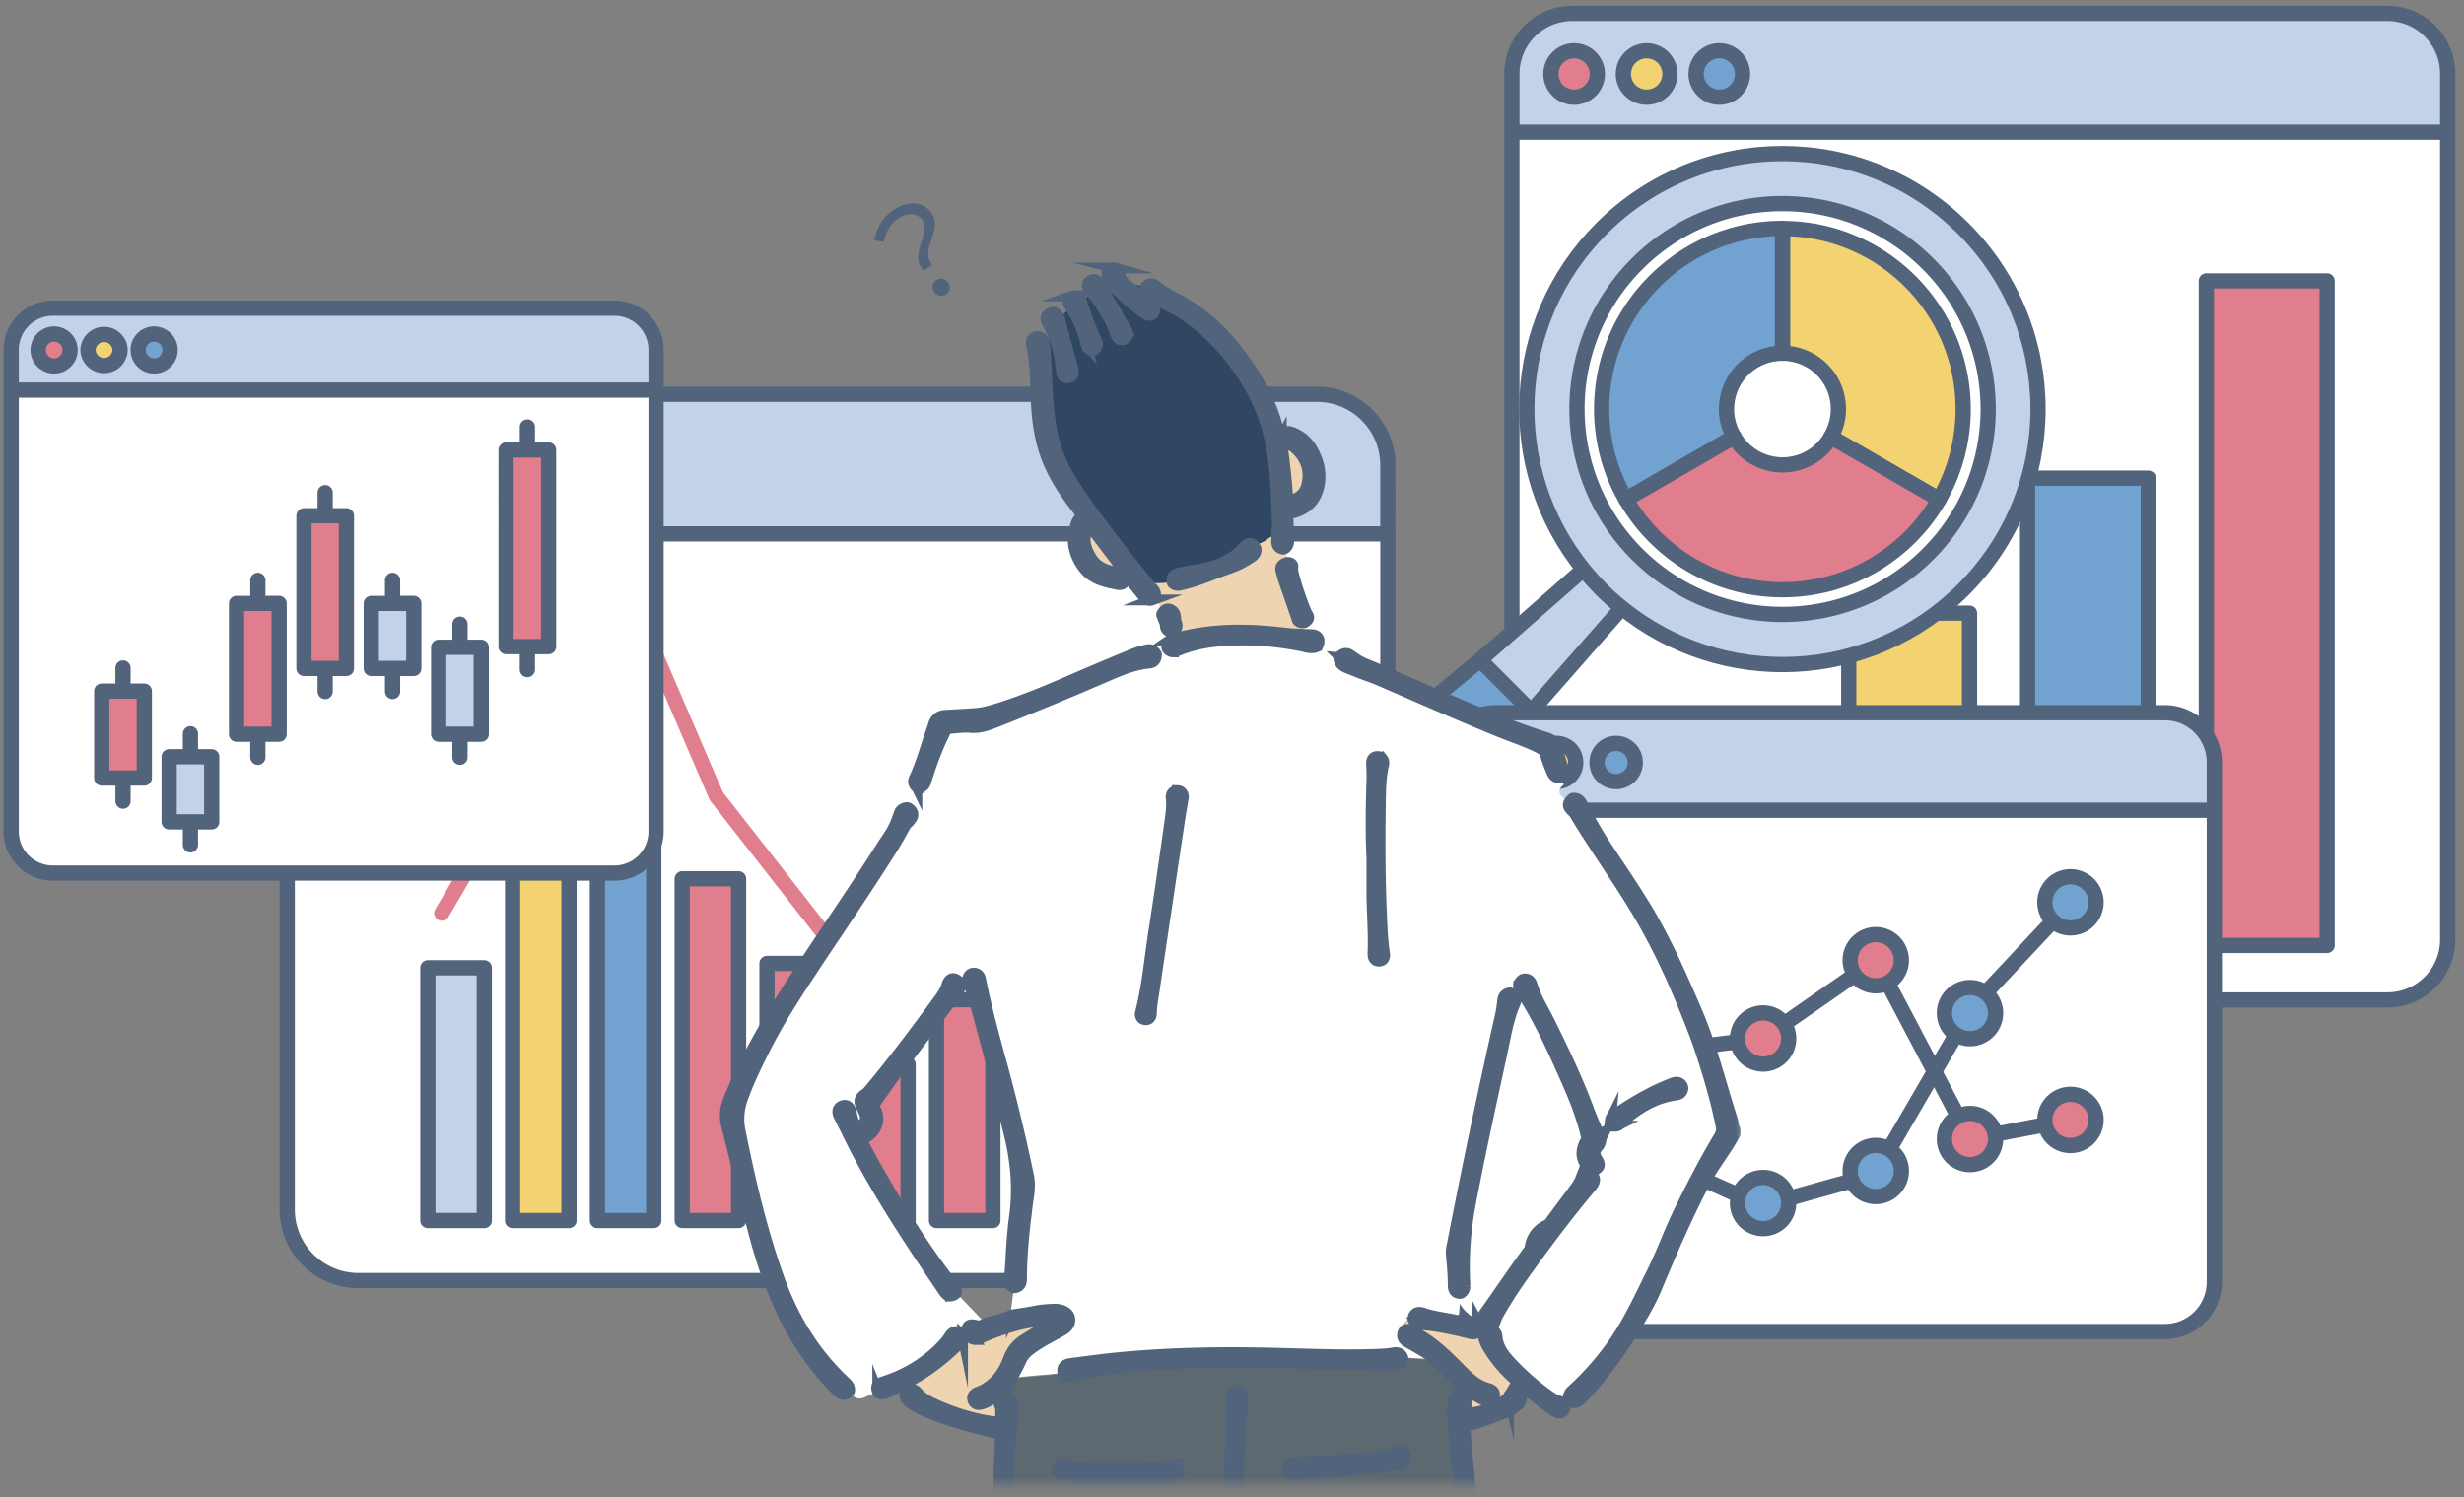 <svg xmlns="http://www.w3.org/2000/svg" width="181" height="110" fill="none" viewBox="0 0 181 110"><rect x="0" y="0" width="181" height="110" fill="#808080" stroke="none"/><path fill="#fff" d="M179.802 9.712v59.313a4.43 4.43 0 0 1-4.428 4.435h-59.877a4.44 4.44 0 0 1-4.436-4.435V9.712h68.749z"/><path fill="#71A2D0" d="M126.298 3.73c.944 0 1.705.762 1.705 1.706s-.761 1.705-1.705 1.705a1.7 1.7 0 0 1-1.706-1.705c0-.944.769-1.705 1.706-1.705"/><path fill="#C3D2E9" d="M117.338 5.436c0-.944-.77-1.705-1.706-1.705-.937 0-1.707.761-1.707 1.705s.77 1.706 1.707 1.706c.936 0 1.706-.762 1.706-1.706m5.333 0a1.71 1.71 0 0 0-1.714-1.705c-.945 0-1.707.761-1.707 1.705s.762 1.706 1.707 1.706a1.71 1.71 0 0 0 1.714-1.706m3.627-1.705c-.945 0-1.707.761-1.707 1.705s.77 1.706 1.707 1.706c.936 0 1.706-.762 1.706-1.706s-.762-1.705-1.706-1.705m53.512 1.69v4.29h-68.749v-4.29a4.437 4.437 0 0 1 4.436-4.435h59.877a4.43 4.43 0 0 1 4.428 4.434z"/><path fill="#E17E8E" d="M115.624 3.73c.944 0 1.706.762 1.706 1.706s-.77 1.705-1.706 1.705a1.71 1.71 0 0 1-1.706-1.705c0-.944.77-1.705 1.706-1.705"/><path fill="#F3D271" d="M120.957 3.73a1.71 1.71 0 0 1 1.714 1.706 1.71 1.71 0 0 1-1.714 1.705 1.703 1.703 0 0 1-1.706-1.705c0-.944.762-1.705 1.706-1.705"/><path stroke="#51647C" stroke-linecap="round" stroke-linejoin="round" stroke-width="1.119" d="M179.802 9.712v59.313a4.43 4.43 0 0 1-4.428 4.435h-59.877a4.44 4.44 0 0 1-4.436-4.435V5.42a4.437 4.437 0 0 1 4.436-4.434h59.877a4.43 4.43 0 0 1 4.428 4.434zm0 0h-68.741"/><path stroke="#51647C" stroke-linecap="round" stroke-linejoin="round" stroke-width="1.119" d="M117.337 5.436c0-.944-.769-1.705-1.705-1.705-.937 0-1.706.761-1.706 1.705s.769 1.705 1.706 1.705 1.705-.761 1.705-1.705m5.334 0a1.71 1.71 0 0 0-1.714-1.705c-.944 0-1.706.761-1.706 1.705s.762 1.705 1.706 1.705a1.71 1.71 0 0 0 1.714-1.705m5.332 0c0-.944-.761-1.705-1.705-1.705s-1.706.761-1.706 1.705.769 1.705 1.706 1.705 1.705-.761 1.705-1.705"/><path fill="#C3D2E9" stroke="#51647C" stroke-linecap="round" stroke-linejoin="round" stroke-width="1.119" d="M131.544 53.667h-8.872v15.786h8.872z"/><path fill="#F3D271" stroke="#51647C" stroke-linecap="round" stroke-linejoin="round" stroke-width="1.119" d="M144.678 45.045h-8.872v24.409h8.872z"/><path fill="#71A2D0" stroke="#51647C" stroke-linecap="round" stroke-linejoin="round" stroke-width="1.119" d="M157.813 35.129h-8.873v34.325h8.873z"/><path fill="#E17E8E" stroke="#51647C" stroke-linecap="round" stroke-linejoin="round" stroke-width="1.119" d="M170.946 20.636h-8.873v48.818h8.873z"/><path fill="#71A2D0" d="m112.482 52.256-9.88 11.954a4.135 4.135 0 0 1-5.841 0 4.07 4.07 0 0 1-1.206-2.92 4.14 4.14 0 0 1 1.206-2.918l11.96-9.877z"/><path fill="#C3D2E9" d="m116.244 41.903.087-.063c.413.507.857 1.007 1.333 1.483.469.476.969.92 1.484 1.333l-.063.087-6.595 7.513-3.761-3.76 7.523-6.593z"/><path fill="#C3D2E9" d="M120.259 19.374c-5.896 5.894-5.888 15.453 0 21.347 5.896 5.894 15.459 5.902 21.356 0 5.896-5.894 5.888-15.453 0-21.347-5.897-5.894-15.46-5.894-21.356 0m-1.111 25.282a19 19 0 0 1-1.484-1.333 18 18 0 0 1-1.333-1.483c-5.968-7.37-5.524-18.206 1.333-25.06 7.333-7.33 19.221-7.33 26.554 0s7.333 19.213 0 26.543c-6.865 6.862-17.697 7.298-25.07 1.333"/><path stroke="#51647C" stroke-linecap="round" stroke-linejoin="round" stroke-width="1.119" d="M119.14 44.656c7.373 5.965 18.213 5.529 25.07-1.333 7.333-7.33 7.333-19.213 0-26.543s-19.221-7.33-26.554 0c-6.865 6.862-7.301 17.69-1.333 25.06.412.507.857 1.007 1.333 1.483.468.476.968.92 1.484 1.333"/><path stroke="#51647C" stroke-linecap="round" stroke-linejoin="round" stroke-width="1.119" d="M141.623 40.721c-5.897 5.894-15.459 5.886-21.356 0-5.896-5.894-5.904-15.453 0-21.347 5.897-5.894 15.459-5.886 21.356 0 5.896 5.894 5.904 15.453 0 21.347m-22.546 4.014-6.595 7.513-9.88 11.954a4.135 4.135 0 0 1-5.841 0 4.07 4.07 0 0 1-1.206-2.92 4.14 4.14 0 0 1 1.206-2.918l11.96-9.877 7.523-6.592m-3.762 10.361-3.753-3.76"/><path fill="#F3D271" stroke="#51647C" stroke-linecap="round" stroke-linejoin="round" stroke-width="1.119" d="M130.942 16.78v9.17a4.1 4.1 0 0 1 4.102 4.102c0 .745-.206 1.443-.555 2.054l7.944 4.585a13.24 13.24 0 0 0 1.778-6.632c0-7.33-5.945-13.271-13.277-13.271z"/><path fill="#71A2D0" stroke="#51647C" stroke-linecap="round" stroke-linejoin="round" stroke-width="1.119" d="M126.829 30.052a4.1 4.1 0 0 1 4.103-4.102v-9.17c-7.333 0-13.277 5.942-13.277 13.272 0 2.419.651 4.68 1.778 6.631l7.944-4.585a4.1 4.1 0 0 1-.556-2.054z"/><path fill="#E17E8E" stroke="#51647C" stroke-linecap="round" stroke-linejoin="round" stroke-width="1.119" d="M130.941 34.153a4.1 4.1 0 0 1-3.556-2.055l-7.944 4.585c2.294 3.967 6.579 6.64 11.5 6.64 4.92 0 9.205-2.673 11.499-6.64l-7.944-4.585a4.09 4.09 0 0 1-3.555 2.055"/><path fill="#fff" d="M101.95 39.222v49.635c0 2.88-2.333 5.22-5.213 5.22H26.32a5.225 5.225 0 0 1-5.222-5.22V39.222z"/><path fill="#71A2D0" d="M39.018 32.193c1.11 0 2.007.897 2.007 2.007s-.896 2.007-2.007 2.007A2.005 2.005 0 0 1 37.01 34.2a2.01 2.01 0 0 1 2.008-2.007"/><path fill="#C3D2E9" d="M28.479 34.2c0-1.11-.897-2.007-2.008-2.007a2.005 2.005 0 0 0-2.008 2.008 2.01 2.01 0 0 0 2.008 2.007A2.01 2.01 0 0 0 28.48 34.2m6.277 0c0-1.11-.904-2.007-2.015-2.007a2.005 2.005 0 0 0-2.008 2.008c0 1.11.897 2.007 2.008 2.007a2.01 2.01 0 0 0 2.015-2.008m4.262-2.007a2.005 2.005 0 0 0-2.008 2.008 2.01 2.01 0 0 0 2.008 2.007 2.01 2.01 0 0 0 2.008-2.008c0-1.11-.897-2.007-2.008-2.007m62.932 1.984v5.045H21.106v-5.045a5.22 5.22 0 0 1 5.222-5.212h70.416a5.21 5.21 0 0 1 5.214 5.212z"/><path fill="#E17E8E" d="M26.472 32.193c1.11 0 2.008.897 2.008 2.007s-.897 2.007-2.008 2.007a2.005 2.005 0 0 1-2.008-2.007 2.01 2.01 0 0 1 2.008-2.007"/><path fill="#F3D271" d="M32.741 32.193c1.111 0 2.016.897 2.016 2.007s-.905 2.007-2.016 2.007a2.005 2.005 0 0 1-2.008-2.007c0-1.11.897-2.007 2.008-2.007"/><path stroke="#51647C" stroke-linecap="round" stroke-linejoin="round" stroke-width="1.119" d="M101.95 39.222v49.635c0 2.88-2.333 5.22-5.213 5.22H26.32a5.225 5.225 0 0 1-5.222-5.22v-54.68a5.22 5.22 0 0 1 5.221-5.212h70.417a5.21 5.21 0 0 1 5.213 5.212zm0 0H21.099"/><path stroke="#51647C" stroke-linecap="round" stroke-linejoin="round" stroke-width="1.119" d="M28.48 34.2c0-1.11-.897-2.007-2.008-2.007a2.005 2.005 0 0 0-2.008 2.007 2.01 2.01 0 0 0 2.008 2.007A2.01 2.01 0 0 0 28.48 34.2m6.277 0c0-1.11-.905-2.007-2.016-2.007a2.005 2.005 0 0 0-2.008 2.007c0 1.111.897 2.007 2.008 2.007a2.01 2.01 0 0 0 2.016-2.007m6.268 0c0-1.11-.896-2.007-2.007-2.007A2.005 2.005 0 0 0 37.01 34.2a2.01 2.01 0 0 0 2.008 2.007 2.01 2.01 0 0 0 2.007-2.007"/><path fill="#C3D2E9" stroke="#51647C" stroke-linecap="round" stroke-linejoin="round" stroke-width="1.119" d="M35.574 71.096h-4.142v18.57h4.142z"/><path fill="#F3D271" stroke="#51647C" stroke-linecap="round" stroke-linejoin="round" stroke-width="1.119" d="M41.796 60.966h-4.143v28.7h4.143z"/><path fill="#71A2D0" stroke="#51647C" stroke-linecap="round" stroke-linejoin="round" stroke-width="1.119" d="M48.025 49.296h-4.142v40.37h4.142z"/><path fill="#E17E8E" stroke="#51647C" stroke-linecap="round" stroke-linejoin="round" stroke-width="1.119" d="M54.255 64.559h-4.143v25.107h4.143zm18.682 8.885h-4.143v16.222h4.143zm6.229-4.101h-4.143v20.323h4.143zm6.222-1.087h-4.143v21.41h4.143zm6.23 5.188h-4.142v16.222h4.142zm-31.134-2.666h-4.142v18.888h4.142zm6.223 7.41h-4.142v11.478h4.142z"/><path stroke="#E17E8E" stroke-linecap="round" stroke-linejoin="round" stroke-width="1.119" d="m32.455 67.082 13.785-23.41 6.38 14.819 11.706 14.96 11.563-6.813 7.706-2.079 7.563 4.895"/><path fill="#fff" d="M162.66 59.522V94.18a3.64 3.64 0 0 1-3.634 3.641h-49.164a3.647 3.647 0 0 1-3.642-3.64v-34.66z"/><path fill="#71A2D0" d="M118.719 54.612c.778 0 1.405.626 1.405 1.403 0 .778-.627 1.404-1.405 1.404a1.4 1.4 0 0 1-1.405-1.404c0-.777.627-1.403 1.405-1.403"/><path fill="#C3D2E9" d="M111.37 56.016c0-.778-.627-1.404-1.405-1.404-.777 0-1.404.626-1.404 1.404s.627 1.404 1.404 1.404c.778 0 1.405-.627 1.405-1.404m4.381 0c0-.778-.627-1.404-1.405-1.404s-1.405.626-1.405 1.404.627 1.404 1.405 1.404 1.405-.627 1.405-1.404m2.976-1.404c-.778 0-1.405.626-1.405 1.404s.627 1.404 1.405 1.404 1.404-.627 1.404-1.404a1.4 1.4 0 0 0-1.404-1.404M162.66 56v3.522h-56.44V56a3.647 3.647 0 0 1 3.642-3.641h49.164a3.634 3.634 0 0 1 3.634 3.64"/><path fill="#E17E8E" d="M109.966 54.612c.778 0 1.405.626 1.405 1.403 0 .778-.627 1.404-1.405 1.404a1.4 1.4 0 0 1-1.404-1.404 1.4 1.4 0 0 1 1.404-1.403"/><path fill="#F3D271" d="M114.347 54.612c.778 0 1.405.626 1.405 1.403 0 .778-.627 1.404-1.405 1.404a1.4 1.4 0 0 1-1.405-1.404c0-.777.627-1.403 1.405-1.403"/><path stroke="#51647C" stroke-linecap="round" stroke-linejoin="round" stroke-width="1.119" d="M162.66 59.522V94.18a3.64 3.64 0 0 1-3.634 3.641h-49.164a3.647 3.647 0 0 1-3.642-3.64V56a3.647 3.647 0 0 1 3.642-3.641h49.164a3.634 3.634 0 0 1 3.634 3.64zm.001 0h-56.449"/><path stroke="#51647C" stroke-linecap="round" stroke-linejoin="round" stroke-width="1.119" d="M111.371 56.015c0-.777-.627-1.403-1.405-1.403s-1.404.626-1.404 1.403a1.4 1.4 0 0 0 1.404 1.404c.778 0 1.405-.626 1.405-1.404m4.381 0c0-.777-.627-1.403-1.405-1.403s-1.405.626-1.405 1.403c0 .778.627 1.404 1.405 1.404s1.405-.626 1.405-1.404m4.372 0c0-.777-.627-1.403-1.405-1.403s-1.405.626-1.405 1.403c0 .778.627 1.404 1.405 1.404s1.405-.626 1.405-1.404m-5.698 35.865 7.602-6.6 7.429 3.3 8.261-2.309 7.103-12.224 7.269-7.758"/><path fill="#71A2D0" stroke="#51647C" stroke-linecap="round" stroke-linejoin="round" stroke-width="1.119" d="M116.307 91.88a1.88 1.88 0 0 0-1.881-1.88 1.88 1.88 0 1 0 0 3.76 1.88 1.88 0 0 0 1.881-1.88m7.65-6.592a1.88 1.88 0 0 0-1.881-1.88 1.88 1.88 0 1 0 0 3.76 1.88 1.88 0 0 0 1.881-1.88m7.436 3.093c0-1.04-.841-1.88-1.88-1.88a1.88 1.88 0 1 0 0 3.76 1.88 1.88 0 0 0 1.88-1.88m8.278-2.356a1.88 1.88 0 0 0-1.881-1.88 1.88 1.88 0 1 0 0 3.76 1.88 1.88 0 0 0 1.881-1.88m6.92-11.598a1.88 1.88 0 0 0-1.881-1.88 1.88 1.88 0 1 0 0 3.76 1.88 1.88 0 0 0 1.881-1.88m7.381-8.138a1.88 1.88 0 1 0-3.762 0 1.88 1.88 0 0 0 1.881 1.88 1.88 1.88 0 0 0 1.881-1.88"/><path stroke="#51647C" stroke-linecap="round" stroke-linejoin="round" stroke-width="1.119" d="m114.426 72.889 7.65 4.339 7.436-.936 8.277-5.752 6.921 13.137 7.38-1.404"/><path fill="#E17E8E" stroke="#51647C" stroke-linecap="round" stroke-linejoin="round" stroke-width="1.119" d="M116.307 72.888a1.88 1.88 0 0 0-1.881-1.88 1.88 1.88 0 1 0 0 3.76 1.88 1.88 0 0 0 1.881-1.88m7.65 4.34a1.88 1.88 0 0 0-1.881-1.88 1.88 1.88 0 1 0 0 3.76 1.88 1.88 0 0 0 1.881-1.88m7.436-.936a1.88 1.88 0 0 0-1.88-1.88 1.88 1.88 0 1 0 0 3.76 1.88 1.88 0 0 0 1.88-1.88m8.278-5.752a1.88 1.88 0 0 0-1.881-1.88 1.88 1.88 0 1 0 0 3.76 1.88 1.88 0 0 0 1.881-1.88m6.92 13.137a1.88 1.88 0 0 0-1.881-1.88 1.88 1.88 0 1 0 0 3.76 1.88 1.88 0 0 0 1.881-1.88m7.381-1.404a1.88 1.88 0 0 0-1.881-1.88 1.88 1.88 0 1 0 0 3.76 1.88 1.88 0 0 0 1.881-1.88"/><path fill="#fff" d="M48.192 28.655v32.43a3.05 3.05 0 0 1-3.055 3.053H3.877a3.056 3.056 0 0 1-3.055-3.054V28.655z"/><path fill="#71A2D0" d="M11.322 24.53a1.173 1.173 0 1 1 0 2.348 1.177 1.177 0 0 1-1.174-1.174c0-.65.531-1.174 1.174-1.174"/><path fill="#C3D2E9" d="M5.147 25.712c0-.65-.531-1.174-1.174-1.174s-1.175.524-1.175 1.174.532 1.175 1.175 1.175 1.174-.524 1.174-1.175m3.675 0a1.179 1.179 0 0 0-2.357 0 1.18 1.18 0 0 0 2.357 0m2.5-1.174c-.651 0-1.175.524-1.175 1.174s.532 1.175 1.175 1.175c.642 0 1.174-.524 1.174-1.175 0-.65-.532-1.174-1.174-1.174m36.87 1.166v2.96H.822v-2.96a3.056 3.056 0 0 1 3.056-3.054h41.259a3.05 3.05 0 0 1 3.055 3.055"/><path fill="#E17E8E" d="M3.966 24.53c.65 0 1.174.524 1.174 1.174s-.532 1.174-1.174 1.174a1.177 1.177 0 0 1-1.175-1.174c0-.65.532-1.174 1.175-1.174"/><path fill="#F3D271" d="M7.64 24.53c.65 0 1.182.524 1.182 1.174a1.179 1.179 0 0 1-2.357 0c0-.65.524-1.174 1.174-1.174"/><path stroke="#51647C" stroke-linecap="round" stroke-linejoin="round" stroke-width="1.119" d="M48.192 28.656v32.429a3.05 3.05 0 0 1-3.055 3.054H3.877a3.056 3.056 0 0 1-3.055-3.054V25.697a3.056 3.056 0 0 1 3.056-3.054h41.259a3.05 3.05 0 0 1 3.055 3.054zm0-.001H.822"/><path stroke="#51647C" stroke-linecap="round" stroke-linejoin="round" stroke-width="1.119" d="M5.148 25.712c0-.65-.532-1.174-1.175-1.174-.642 0-1.174.524-1.174 1.174s.532 1.174 1.174 1.174c.643 0 1.175-.524 1.175-1.174m3.674 0a1.179 1.179 0 0 0-2.357 0 1.179 1.179 0 0 0 2.357 0m3.675 0c0-.65-.532-1.174-1.175-1.174s-1.174.524-1.174 1.174.531 1.174 1.174 1.174 1.175-.524 1.175-1.174"/><path fill="#C3D2E9" d="M30.4 44.33v4.776h-3.127v-4.775z"/><path fill="#E17E8E" d="M20.504 44.33v9.607h-3.127v-9.606zm4.944-6.441v11.216h-3.119V37.89z"/><path fill="#C3D2E9" d="M35.351 47.551v6.386h-3.126v-6.386z"/><path fill="#E17E8E" d="M40.297 33.058v14.446h-3.119V33.058z"/><path fill="#C3D2E9" d="M15.552 55.595v4.783h-3.127v-4.783z"/><path fill="#E17E8E" d="M10.6 50.772v6.386H7.472v-6.386h3.126"/><path stroke="#51647C" stroke-linecap="round" stroke-linejoin="round" stroke-width="1.119" d="M9.036 50.772H10.6v6.386H7.473v-6.386zm0-1.697v1.697m0 6.386v1.697m4.952-3.26h1.564v4.783h-3.127v-4.783zm0-1.69v1.69m0 4.784v1.689M18.94 44.33h1.564v9.607h-3.127v-9.606zm0-1.697v1.697m0 9.607v1.697m4.945-17.744h1.563v11.216h-3.119V37.89zm0-1.698v1.697m0 11.217v1.697m4.951-6.473h1.563v4.776h-3.126v-4.775zm.001-1.697v1.697m0 4.776v1.697m4.951-3.252h1.563v6.386h-3.126v-6.386zm0-1.697v1.697m0 6.386v1.697m4.953-22.576h1.556v14.446h-3.119V33.058zm-.001-1.69v1.69m0 14.446v1.689"/><mask id="a" width="79" height="99" x="50" y="11" maskUnits="userSpaceOnUse" style="mask-type:luminance"><path fill="#fff" d="M128.473 11.695H50.098v97.343h78.375z"/></mask><g mask="url(#a)"><path fill="#fff" d="M115.425 102.184a21 21 0 0 0 2.897-3.236c1.064-1.452 1.865-3.11 2.643-4.704.143-.294.285-.588.428-.873a34 34 0 0 0 .976-2.197c.302-.722.619-1.468.969-2.19.849-1.737 1.785-3.585 2.857-5.355.158-.261.285-.515.23-.825-.334-1.681-.818-3.45-1.58-5.743-.42-1.277-.944-2.538-1.412-3.657-1.072-2.586-2.222-4.863-3.516-6.957-.635-1.023-1.309-2.046-1.96-3.038-.865-1.317-1.762-2.673-2.579-4.062a4 4 0 0 0-.572-.77c-.142-.134-.261-.269-.261-.443 0-.167.127-.31.261-.445a.2.2 0 0 1 .064-.04 3 3 0 0 0-.206-.507.16.16 0 0 1-.08.024c-.285 0-.492-.159-.611-.468-.04-.095-.079-.199-.119-.294-.111-.277-.23-.57-.301-.872-.08-.325-.286-.484-.643-.65-.627-.302-1.294-.556-1.937-.794-.396-.15-.809-.31-1.214-.476-2.666-1.11-5.357-2.285-7.96-3.411l-.317-.135c-.913-.397-1.857-.77-2.77-1.134l-.77-.31c-.349-.135-.515-.365-.515-.69 0-.04.015-.08.04-.103-.215-.15-.469-.23-.683-.373a.2.2 0 0 1-.064.056c-.277.127-.61.079-.897 0l-.19-.048a21 21 0 0 0-6.15-.365c-1.127.103-2.111.341-3.016.722a.7.7 0 0 1-.294.064.55.55 0 0 1-.428-.215c-.008-.008-.008-.023-.016-.04-.27.136-.555.239-.817.39a.2.2 0 0 1 .023.102c-.031.358-.206.556-.516.58-1.023.095-1.991.483-2.968.896-3.348 1.436-5.928 2.507-8.356 3.459-.524.206-1.127.436-1.817.372-.342-.031-.69 0-1.04.032-.183.016-.357.032-.54.04-.11 0-.174.047-.23.166-.547 1.063-1.008 2.238-1.452 3.69-.08.261-.207.499-.572.499h-.031a.13.13 0 0 1-.08-.024c-.095.175-.142.357-.214.54.008 0 .024 0 .032.008.182.119.285.245.317.388a.5.5 0 0 1-.087.389c-.357.54-.683 1.119-1 1.682-.254.452-.516.92-.793 1.372-1.39 2.221-2.865 4.427-4.302 6.568-.508.754-1.016 1.516-1.516 2.27-1.325 1.99-2.595 3.958-3.634 6.028-.524 1.04-1.12 2.253-1.58 3.498-.317.865-.388 1.65-.222 2.491.659 3.253 1.516 7.076 2.825 10.765 1.12 3.133 2.723 5.648 4.905 7.687.15.143.357.333.301.65 0 .04-.023.072-.055.096.103.095.222.166.325.261.286.254.58.27.913.111.294-.134.595-.253.897-.38-.064-.135-.127-.302-.056-.46s.246-.238.405-.286c1.849-.587 3.404-1.579 4.61-2.943.072-.087.136-.183.207-.278.032-.04.056-.087.087-.127.127-.174.262-.349.484-.349.143 0 .286.08.421.159a.15.15 0 0 1 .071.103c.088-.032.167-.087.254-.135 0-.024-.008-.04-.008-.063.008-.206.032-.595.413-.595.087 0 .19.016.35.063.166.048.348-.023.539-.103.048-.016.087-.04.135-.055-.659-.69-1.317-1.38-1.984-2.063-.056-.055-.095-.127-.159-.174a.17.17 0 0 1-.055.087.65.65 0 0 1-.373.15c-.175 0-.334-.103-.469-.3-2.912-4.3-5.3-7.918-7.245-11.98-.08-.158-.159-.317-.238-.467-.072-.143-.151-.286-.215-.429-.07-.143-.15-.349-.07-.54.047-.118.142-.198.277-.253a.6.6 0 0 1 .19-.04c.167 0 .381.088.476.508.111.5.239.912.405 1.277l.016-.016c.754-.642.778-.761.341-1.634-.15-.301-.246-.642.23-.944.16-.103.302-.27.429-.436L64 79.83c1.659-1.991 3.206-4.054 5.016-6.529a3.6 3.6 0 0 0 .5-.936c.047-.135.166-.5.468-.5.143 0 .294.08.484.27.016.016.032.04.04.063.182-.063.357-.142.547-.19 0-.024-.008-.04 0-.063.048-.318.207-.476.46-.476h.032c.175.008.397.095.469.46.388 1.96.92 3.918 1.436 5.814a134 134 0 0 1 2.087 8.623c.127.62.04 1.214-.04 1.793-.023.143-.04.294-.063.436-.206 1.714-.405 3.546-.413 5.347 0 .135 0 .563-.484.635h-.047c-.088.626-.175 1.245-.254 1.872 0 .04-.008.087-.008.127a.06.06 0 0 0 .031-.016.06.06 0 0 0 .04-.016c.175-.032.35-.055.524-.08a20 20 0 0 0 1.174-.198c.508-.103 1.016-.127 1.445-.142h.087c.572.04.968.301 1.016.674.071.54-.365.793-.627.936q-.274.156-.548.301c-.603.334-1.23.683-1.785 1.103a2.06 2.06 0 0 0-.643.825c-.135.301-.294.595-.444.873-.064.111-.127.23-.183.341.127.024.254.016.381 0 .77-.064 1.532-.143 2.301-.199.334-.023.66-.111 1-.079.04 0 .072 0 .104-.024a.15.15 0 0 1-.04-.079c-.048-.182-.024-.333.055-.452q.131-.19.477-.238c.27-.032.531-.072.801-.103a70 70 0 0 1 2.27-.278c2.761-.285 5.634-.42 8.8-.42.667 0 1.326 0 1.993.015.849.016 1.69.04 2.54.064 1.348.04 2.737.08 4.11.08.833 0 1.595-.017 2.317-.048a5 5 0 0 0 .905-.096c.349-.07.571.048.69.342a.2.2 0 0 1 .008.071c.699.008 1.405.111 2.103.063h.207c-.341-.309-.722-.531-1.135-.761l-.286-.167-.277-.158a4 4 0 0 1-.262-.151c-.199-.119-.31-.246-.35-.405a.57.57 0 0 1 .112-.46.14.14 0 0 1 .079-.055c-.167-.429-.04-.603.476-.746.024 0 .048-.016.064-.024 0-.016 0-.023-.008-.031v-.072c.087-.365.333-.42.468-.42.087 0 .182.016.309.063.5.175 1.032.262 1.548.357.286.056.579.103.865.167h.182c.088-.65.143-1.31.111-1.968-.23 0-.499-.103-.499-.555 0-.706-.056-1.444-.143-2.277a2.2 2.2 0 0 1 .047-.634 572 572 0 0 1 3.548-16.92 9 9 0 0 0 .174-1.111q.048-.51.5-.58h.08c.111-.333.15-.69.261-1.062q.202.18.381.349c.08-.143.223-.357.524-.31.318.048.405.333.437.46.198.659.531 1.285.849 1.88.127.238.262.484.381.73.968 1.944 2.087 4.26 2.968 6.648.182.492.397.976.611 1.452l.135.301c.095.206.182.524-.103.849-.27.31-.294.54-.072.904.103.167.199.35.143.524s-.238.261-.428.34c-.024.009-.04.017-.064.017a.2.2 0 0 1-.111-.04.7.7 0 0 0-.087.175.3.3 0 0 1 .087.04c.349.348.357.57 0 .99a104 104 0 0 0-4.452 5.768c-.833 1.158-1.706 2.411-2.452 3.768a1 1 0 0 0-.08.206c-.063.183-.135.413-.389.54a.14.14 0 0 1-.055.016h-.016c0 .055.016.118.032.174a.2.2 0 0 1 .119.016c.143.08.365.198.389.492.055.793.507 1.38.992 1.896a19 19 0 0 0 2.793 2.459c.381.27.698.42 1.024.484a.15.15 0 0 1 .127.111c.119-.056.23-.143.333-.23a.13.13 0 0 1-.04-.095.68.68 0 0 1 .238-.595zm2.857-19.919c.016-.127.104-.246.246-.341 1.223-.825 2.699-1.753 4.357-2.364.373-.135.714.064.722.413-.015.174-.103.428-.492.475-1.404.19-2.698.85-4.063 2.095-.103.095-.23.198-.381.198q-.168-.002-.301-.159c-.103-.119-.111-.238-.103-.309zM86.927 58.578l-.103.634c-.08.5-.166.984-.238 1.468-.532 3.578-1.071 7.155-1.603 10.733l-.198 1.349c-.024.135-.04.27-.064.404-.071.429-.143.865-.143 1.301 0 .278-.159.46-.404.46q-.048.002-.096-.008a.37.37 0 0 1-.254-.158q-.096-.143-.04-.381c.35-1.372.54-2.8.723-4.18.087-.635.174-1.294.278-1.944.38-2.436.738-4.91 1.07-7.306l.104-.746c.08-.547.135-1.047.072-1.547a.5.5 0 0 1 .103-.404.43.43 0 0 1 .341-.143c.262 0 .437.174.452.452v.032zM101.61 70.46a.38.38 0 0 1-.294.143h-.055a.4.4 0 0 1-.294-.119c-.095-.095-.135-.246-.127-.444.04-.912 0-1.833-.032-2.73a56 56 0 0 1-.047-1.602v-2.641c-.072-1.65-.072-3.42 0-5.743.008-.342 0-.714-.024-1.167-.008-.15 0-.333.119-.46a.42.42 0 0 1 .309-.119h.04a.46.46 0 0 1 .341.175.53.53 0 0 1 .072.444c-.199.833-.214 1.698-.23 2.539v.118c-.072 4.054-.008 7.354.182 10.377.016.253.056.5.095.745.024.167.04.35-.071.484z"/><path fill="#5D6970" d="M101.553 183.749q.095 0 .191.048c.524.269 1.087.293 1.682.317q.143-.002.286.008c.175.008.357.016.532.016 1.38 0 2.587-.27 3.666-.833.238-.119.429-.222.532-.452.079-.175.214-.27.373-.27.198 0 .389.143.547.404.254-.142.469-.341.691-.523a.7.7 0 0 0 .222-.302c.127-.309.071-.706-.198-1.031a.2.2 0 0 1-.056.04l-.04.016c-.063.023-.127.047-.206.047a.38.38 0 0 1-.278-.119c-.214-.214-.127-.46-.079-.595q.154-.426.309-.864.276-.76.54-1.531l.032-.103c.23-.675.46-1.373.635-2.071.135-.571.023-1.095-.191-1.705l-.039-.112a3 3 0 0 0-.112-.293c-.388-.801-.373-1.626.056-2.523.381-.793.317-1.634.183-2.419l-.12-.722c-.357-2.134-.722-4.347-1.007-6.529-.119-.912-.183-1.848-.246-2.76-.04-.603-.08-1.222-.143-1.825-.119-1.206-.159-2.427-.199-3.609-.016-.468-.031-.936-.055-1.404-.056-1.301 0-2.61.055-3.879l.048-1.174c.055-1.5.127-3.031.206-4.506l.119-2.38c.111-2.412.215-4.982.159-7.536-.071-3.094-.159-6.116-.428-9.091-.159-1.722-.421-3.459-.675-5.133-.151-.975-.302-1.991-.437-2.99a131 131 0 0 0-.476-3.3c-.238-1.579-.484-3.213-.658-4.831-.088-.778-.151-1.571-.215-2.333l-.071-.793c-.032-.365 0-.722.048-1.142.031-.262.158-.436.38-.532q.024-.002.048-.016c-.04-.277-.024-.563-.032-.848l-.119-.104q-.285-.273-.547-.547c-.357-.357-.722-.73-1.111-1.055h-.207c-.706.048-1.404-.055-2.103-.063v.016c-.023.237-.15.515-.595.515l-2.373-.055c-2.31-.056-4.698-.111-7.047-.151-.928-.016-1.77-.024-2.563-.024a87 87 0 0 0-5.873.183c-1.31.095-2.714.206-4.134.444a17 17 0 0 0-1.421.317l-.294.071a1 1 0 0 1-.198.024.6.6 0 0 1-.437-.19.2.2 0 0 1-.103.024c-.341-.032-.666.055-1 .079-.77.056-1.531.135-2.301.198-.127.008-.254.024-.381 0q-.002.012-.016.024a.06.06 0 0 1-.016.032l-.055.071c-.056.072-.111.127-.127.191 0 .023-.016.039-.032.063-.024.032-.048.056-.071.087.04.222 0 .452-.024.675-.008.079-.024.158-.032.238.024 0 .048 0 .071.015.334.151.484.445.429.865a51 51 0 0 0-.373 5.466v.65q-.024.479-.024.944v.365c-.032 3.395-.063 6.902.016 10.352.08 3.467.19 7.124.357 11.511.064 1.721.151 3.546.492 5.299.127.65.008 1.237-.103 1.801l-.095.507c-.111.698-.222 1.523-.19 2.356.11 2.967-.056 5.958-.199 8.607-.072 1.27-.103 2.555-.143 3.808-.024.873-.047 1.753-.087 2.626a378 378 0 0 0-.294 9.94 63 63 0 0 0 .302 7.099l.071.802c.04.468-.103.896-.413 1.277a29 29 0 0 0-.587.761l-.301.397c-.127.167-.12.286.023.484.612.865 1.405 1.602 2.16 2.316l.142.135q.083.074.167.159.592.616-.016 1.198c-.199.19-.405.38-.627.571l-.024.024c.008 0 .024.008.032.015.277.104.555.215.84.318l.691.262c.127.047.294.119.437.238.071-.024.159 0 .238 0h2.103c.095 0 .182 0 .27-.016v-.056c0-.024 0-.047.016-.071.04-.095.158-.349.412-.349a.6.6 0 0 1 .183.039c.206.096.42.143.69.143.23 0 .476-.032.714-.071l.374-.048c.952-.127 1.856-.254 2.674-.753.246-.151.301-.262.278-.532-.127-1.412-.429-2.864-.913-4.45-.175-.563-.111-1.087.182-1.603.143-.253.286-.515.421-.769l.12-.23c.213-.413.198-.754-.056-1.047-.81-.944-.905-2.063-.929-3.126-.071-3.022.056-6.084.183-9.043v-.111c.103-2.396.27-4.823.428-7.179.04-.643.088-1.285.127-1.92.111-1.674.429-3.348.73-4.958l.12-.627c.158-.849.222-1.721.198-2.665-.024-.873.143-1.729.293-2.562.04-.222.088-.445.12-.667.682-3.974 1.468-7.996 2.23-11.883q.347-1.761.682-3.522l.119-.627c.317-1.634.65-3.332.85-5.013.047-.381.269-.595.626-.595h.048l.095-.556c-.778-.198-1.58-.333-2.357-.46-.31-.055-.62-.103-.92-.158a108 108 0 0 0-1.707-.294l-.857-.151c-.159-.023-.35-.055-.452-.214a.43.43 0 0 1-.056-.333c.04-.222.19-.349.413-.349.087 0 .174.016.254.032q.726.154 1.428.309c.85.191 1.73.381 2.595.547a88 88 0 0 1 1.992.405c1.476.309 3.008.619 4.532.825.15.024.31.071.507.151.31.135.437.388.318.658-.08.199-.23.302-.42.302a.7.7 0 0 1-.294-.072c-.627-.285-1.31-.428-1.968-.579-.239-.055-.477-.103-.715-.166h-.079q-.038.002-.064-.008h-.015c.055.365.119.737.174 1.102h.056c.031 0 .063.024.087.048.127.127.254.27.286.5.238 1.88.635 3.76 1.008 5.584l.174.865a252 252 0 0 1 2.468 14.049c.222 1.539.445 3.078.659 4.617.286 2.023.571 4.109.889 6.156.04.269.08.539.111.801.111.825.23 1.682.46 2.491.08.285-.024.523-.119.73-.341.745-.54 1.372-.635 1.991-.063.412-.031.745.088 1.039.507 1.206.603 2.491.698 3.728v.072c.206 2.665.397 5.077.73 7.536.19 1.388.357 2.8.516 4.172.071.635.151 1.27.23 1.904l.119.92c.159 1.254.325 2.539.381 3.824.008.214 0 .46-.206.666a.16.16 0 0 1-.103.048h-.08c-.024.159.016.317 0 .468-.032.595.095 1.111.659 1.372 0-.016.016-.031.024-.039.103-.127.23-.27.42-.27zm-15.086-75.314c-.127.167-.31.167-.428.167l-1.239.024c-.857.016-1.714.032-2.57.039-.612 0-1.12.016-1.612.064h-.024c-.77-.048-1.523-.095-2.27-.198-.158-.024-.364-.072-.507-.246-.159-.191-.175-.413-.04-.595.135-.191.357-.246.556-.135.389.214.825.238 1.285.254.111 0 .23.008.342.016.587.039 1.198.063 1.849.063.873 0 1.801-.04 2.92-.119.27-.016.548-.055.817-.087q.226-.034.453-.056a.52.52 0 0 1 .547.262c.143.254-.023.468-.071.539zm4.857-5.553c-.476 4.157-.405 8.362-.254 12.28.008.294.056.603.095.897l.04.262c.024.166.032.357-.08.499a.4.4 0 0 1-.309.143h-.04a.42.42 0 0 1-.285-.111c-.12-.119-.127-.301-.127-.468.023-.833 0-1.666-.024-2.546-.016-.738-.04-1.5-.032-2.309-.063-1.809 0-3.728.08-5.767l.047-1.349c.016-.428.008-.872 0-1.3v-.294c0-.198.04-.349.135-.444a.4.4 0 0 1 .286-.111h.047c.12.008.222.063.294.15.087.111.127.27.103.468zm5.555 5.363-1.532.159h-.134c-.215 0-.635 0-.651-.46-.016-.476.444-.5.666-.508h.072c.333-.024.674-.04 1.008-.056 1.714-.087 3.483-.174 5.214-.444.317-.047.69-.119 1.031-.27.334-.15.635-.008.73.318a.5.5 0 0 1-.039.373c-.072.126-.215.214-.405.253-.373.08-.754.111-1.127.143-.151.016-.294.024-.444.04z"/><path fill="#304763" d="M76.77 25.625c.04.58.063 1.143.095 1.706.064 1.412.135 2.864.38 4.276.223 1.277.755 2.57 1.612 3.934.952 1.516 2.071 2.96 3.143 4.355l.468.603c.547.714 1.19 1.54 1.857 2.325.063 0 .135.023.198.016.532-.008 1.064.031 1.587-.088-.087-.373.088-.579.516-.674 1.825-.397 3.286-.936 4.587-1.698.334-.19.675.048 1.103-.23.508-.333.564-.333.754-.523.23-.175.484-.318.73-.468v-.103c.056-.341.048-.659.032-.96-.016-.31-.032-.611-.04-.92-.055-1.278-.11-2.595-.301-3.88-.357-2.372-1.262-4.513-2.762-6.552-1.04-1.412-2.174-2.546-3.468-3.45-.508-.358-1.103-.699-1.88-1.064-.128-.063-.247-.127-.374-.19-.142-.08-.285-.15-.428-.222a.78.78 0 0 1-.484-.62q-.002-.046.008-.094c-.429-.175-.881-.23-1.35-.214l.016.015c.437.683 1.103 1.095 1.643 1.373a.2.2 0 0 0 .08.032c.047.023.103.04.158.079.19.127.254.349.151.547a.36.36 0 0 1-.214.19.47.47 0 0 1-.31-.015 2 2 0 0 1-.389-.238c-.84-.643-1.484-1.206-2.031-1.777l-.048-.064c-.063.024-.127.04-.19.072-.16.08-.365.071-.508.174.016.016.031.04.047.064.135.357.334.674.54 1.015.143.23.294.476.42.73.104.214.23.42.358.619.063.11.135.214.198.325.048.087.095.174.135.27.111.27.032.5-.206.603 0 0-.024.008-.032.008-.23.079-.445-.032-.548-.286-.04-.103-.087-.214-.127-.317-.135-.35-.261-.683-.444-.992-.071-.119-.135-.238-.206-.357-.27-.484-.532-.944-.92-1.325l-.04-.047a7 7 0 0 0-.85.46c0 .008.016.024.016.032a22.5 22.5 0 0 0 1.111 2.887c.064.135.159.341 0 .555a.43.43 0 0 1-.19.151.4.4 0 0 1-.23 0c-.254-.063-.31-.27-.35-.42-.285-1.111-.643-1.968-1.135-2.698q-.416.407-.833.802.002.023.016.047v.032l.865 3.165c.04.143.08.294.12.444.079.341 0 .556-.23.635a.3.3 0 0 1-.12.024.43.43 0 0 1-.317-.08c-.135-.11-.16-.285-.175-.444a8.9 8.9 0 0 0-.643-2.713c-.016-.031-.032-.055-.047-.087l-.032-.056s-.008-.023-.016-.04c-.08.064-.103.191-.135.278-.103.27-.23.524-.357.778 0 .024 0 .055.008.08 0 .055.016.11.024.158z"/><path fill="#EFD4B1" d="M95.817 46.893c.103-.032-.588-2.935-.484-2.959-.104-.238-.27-.436-.381-.666-.016 0-.04.008-.056.008-.286 0-.484-.159-.563-.437-.064-.23-.135-.468-.199-.698-.08-.27.62-.357.548-.626-.103-.373-.064-.595-.357-.913l-.048-.261c-.024 0-.048.008-.071 0-.326-.08-.469-.31-.429-.675q.022-.192.008-.396v-.088c-.246.151-.5.294-.73.468q-.002.002.008.016c.016.024-.627.294-.627.326.016.349-.12.468-.294.579-1.063.698-1.698 1.11-2.92 1.594-.381.15-.714.278-1.032.389-.5.174-.96.31-1.397.42-.158.04-.42.103-.642-.103a.2.2 0 0 1-.048-.087c-.524.11-1.055.08-1.587.087-.064 0-.135-.024-.199-.016.04.04.072.088.112.135.079.095.15.19.238.278.198.206.261.428.174.674a.12.12 0 0 1-.047.063c.087.096.174.183.261.278.072-.11.207.571.342.532.063-.024.254.523.325.531.238.04.214-.04.27.214.095.453.254-.182.444.294.096.23-.016.404-.103.54a.25.25 0 0 1-.087.07c.103.318.047.373.11.707 1.31-.944 2.858-.936 4.667-.81 1.588.12 4.556.627 4.786.564zm-29.102 55.188c.278-.071.508 0 .69.222.278.318.643.571 1.19.825 1.43.651 2.802 1.079 4.191 1.293.087.016.183.016.286.016.142 0 .293 0 .452.048l-.016-1.087s-.047-.071-.055-.119c-.072-.127-.064-.254.031-.365.072-.167.215-.214.31-.238q.05-.01.087-.032a.16.16 0 0 1 .087-.023c0-.08.024-.159.032-.238.032-.223.064-.453.024-.675a7.5 7.5 0 0 1-.905.897c-.278.238-.603.42-.96.539a1 1 0 0 1-.27.048.42.42 0 0 1-.42-.302q-.154-.416.373-.618c.158-.064.325-.135.476-.223.801-.46 1.38-1.19 1.761-2.237.223-.618.628-1.094 1.23-1.46.326-.198.651-.388.969-.586q.383-.227.754-.452l.071-.048a2.5 2.5 0 0 0 .341-.23 1.7 1.7 0 0 0-.484-.024c-1.476.072-2.992.46-4.761 1.23-.23.103-.397.142-.548.142-.301 0-.492-.182-.659-.372a.13.13 0 0 1-.031-.056c-.088.04-.167.095-.254.135 0 .008.008.024.008.032.008.317-.167.531-.35.714-1.309 1.269-2.618 2.213-4.007 2.871a.3.3 0 0 0-.064.048c-.008 0-.016.016-.023.024.11.127.214.269.34.38a.16.16 0 0 1 .096-.063zM94.348 33.97l.055.492a33 33 0 0 1 .199 2.372c.222-.11.46-.159.65-.27.382-.206.628-.523.731-.928.262-1.007 0-1.896-.778-2.657a1.13 1.13 0 0 0-.603-.333.61.61 0 0 1-.484-.397q.002-.024-.008-.048h-.016c.024.175.055.35.08.532.063.397.126.81.174 1.222zm-14.332 4.657s-.032.072-.048.103c-.404.675-.34 1.365.19 2.237.374.603.985.937 1.961 1.08.175.023.532.07.595.483v.048c.111.016.222.031.334.055a.2.2 0 0 0-.024-.04zm31.648 63.089c-.278-.254-.548-.5-.818-.761a9.3 9.3 0 0 1-1.603-2.047c-.087-.143-.142-.293-.198-.436-.079-.215-.087-.397 0-.54q.108-.214.421-.285c-.016-.056-.024-.12-.032-.175h-.056c-.174 0-.325-.071-.476-.222a.2.2 0 0 1-.032-.063 1.5 1.5 0 0 1-.269.016c.079.126.182.34 0 .57a.48.48 0 0 1-.405.199.8.8 0 0 1-.246-.04c-1.405-.357-2.563-.57-3.651-.674-.158-.016-.444-.048-.523-.365l-.064.024c-.516.143-.643.317-.476.746 0 0 .016 0 .016-.008.182-.048.349.023.476.087l.063.032c1.437.69 2.54 1.808 3.603 2.887l.119.119c.477.484 1.08 1.008 1.881 1.214a.52.52 0 0 1 .357.262.44.44 0 0 1 0 .38c-.079.191-.23.302-.42.302a.7.7 0 0 1-.27-.064 5.7 5.7 0 0 1-1.381-.888c-.151-.127-.294-.254-.444-.373l-.096-.079c0 .285 0 .563.032.849h.064c.206.039.349.134.436.277q.13.214.048.524c-.048.166-.056.333-.072.515a1 1 0 0 1-.016.143c1.31-.151 2.262-.492 3.056-1.095a.6.6 0 0 0 .135-.15c.206-.381.523-.444.873-.167.008 0 .008.024.016.032.134-.111.269-.23.365-.381l-.024-.016-.389-.357z"/><path fill="#51647C" stroke="#51647C" stroke-miterlimit="10" stroke-width="0.794" d="M127.41 82.916c-.056-.088-.072-.199-.088-.325a1.4 1.4 0 0 0-.055-.294 113 113 0 0 1-.77-2.53c-.54-1.817-1.095-3.705-1.865-5.49-1.159-2.69-2.23-5.109-3.603-7.417-.682-1.142-1.428-2.261-2.151-3.348-1.166-1.753-1.73-2.562-2.674-4.49-.135-.261-.357-.404-.635-.38q-.026-.002-.04.007a.2.2 0 0 0-.063.04c-.135.135-.262.278-.262.444 0 .167.127.302.262.444.254.247-.206-.468-.071-.237.809 1.388 1.706 2.744 2.579 4.061.651.992 1.333 2.015 1.96 3.038 1.294 2.095 2.444 4.371 3.516 6.957.46 1.119.984 2.38 1.412 3.657.762 2.285 1.246 4.062 1.579 5.744.064.31-.071.57-.23.825-1.063 1.769-2 3.617-2.857 5.354a45 45 0 0 0-.968 2.19c-.309.73-.627 1.483-.976 2.197-.143.294-.286.58-.428.873-.778 1.594-1.58 3.244-2.643 4.704a21 21 0 0 1-2.897 3.236.7.7 0 0 0-.238.595c0 .032.016.064.04.096 0 0 .008.015.016.023a.58.58 0 0 0 .381.159.6.6 0 0 0 .404-.182l.072-.064c.174-.159.349-.325.516-.508a32.3 32.3 0 0 0 3.158-4.22c.651-1.047 1.389-2.229 1.913-3.49 1.039-2.483 2.166-5.117 3.492-7.655.341-.65.761-1.278 1.166-1.88.365-.548.746-1.103 1.064-1.698a.16.16 0 0 0 .023-.08v-.277s-.008-.063-.023-.087zm-53.577 98.136c.143.095.254.214.381.349.088.087.167.174.254.253.056.048.064.072.072.072 0 0-.016.04-.096.103-.261.214-.571.484-.809.817-.198.278-.19.492-.15.627.039.135.15.317.467.428.683.246 1.405.492 2.207.754.079.024.15.039.222.039.15 0 .246-.063.293-.127.096-.103.127-.261.104-.475a.13.13 0 0 0-.064-.112 1.7 1.7 0 0 0-.436-.238l-.69-.261a26 26 0 0 0-.842-.318c-.016 0-.024-.008-.032-.015l.024-.024c.222-.183.429-.381.627-.571.405-.397.413-.786.016-1.198-.056-.056-.111-.103-.167-.159l-.143-.135c-.761-.714-1.547-1.452-2.158-2.316-.143-.199-.151-.325-.024-.484.103-.135.198-.262.302-.397q.287-.38.587-.761c.31-.381.444-.817.412-1.277l-.071-.802a65 65 0 0 1-.302-7.099c.048-3.483.175-6.981.294-9.94.032-.873.064-1.753.087-2.626.032-1.245.072-2.538.143-3.808.143-2.641.31-5.64.199-8.607-.032-.833.079-1.658.19-2.356.024-.174.064-.341.095-.507.111-.572.23-1.151.103-1.801-.333-1.761-.428-3.586-.492-5.299a875 875 0 0 1-.357-11.511c-.079-3.45-.047-6.957-.015-10.352v-.365c0-.317.015-.634.015-.944v-.65c.032-1.793.16-3.634.381-5.466.048-.42-.095-.714-.428-.865a.2.2 0 0 0-.072-.015.16.16 0 0 0-.087.023.3.3 0 0 1-.087.032c-.096.024-.238.071-.31.238a.3.3 0 0 0-.032.365c0 .048.024.087.056.119l.016 1.087c-.15-.04-.31-.048-.453-.048-.103 0-.198 0-.285-.016-1.389-.214-2.762-.634-4.19-1.293-.548-.246-.913-.5-1.19-.825-.183-.214-.413-.285-.691-.222a.16.16 0 0 0-.095.064c-.135.182-.286.539.174.88.326.246.69.452 1.111.635 1.31.571 2.762 1.031 4.714 1.499q.085.026.159.04c.23.063.492.119.738.079-.048.46-.048.92-.048 1.364v.167a.8.8 0 0 0-.016.341c-.071.5-.063 1.008-.055 1.491v.119a2.4 2.4 0 0 0-.008.627c-.071 1.277-.071 2.578-.064 3.832v.698a121 121 0 0 0 0 5.077v.174c-.007.992-.015 2.023.056 3.038-.024.151-.016.31.008.484-.008.722-.008 1.365.056 2.023-.024.143-.016.302.007.484-.008.603-.008 1.246.056 1.88-.032.191-.008.365.016.5-.008.849 0 1.555.055 2.229v.865c0 .539-.015 1.094.064 1.642v.27c0 .594 0 1.094.071 1.61v.198c0 .325 0 .698.072 1.063v.127c.008.294.008.587.008.889 0 .452 0 .92.04 1.38.007.095.015.198.031.293.04.357.08.698.016 1.04l-.064.325c-.198 1.039-.396 2.11-.301 3.205.071.896.087 1.816.095 2.705v.65c.04 2.055-.047 4.141-.143 6.156-.031.73-.063 1.46-.087 2.182l-.119 3.363c-.056 1.65-.111 3.3-.175 4.95-.087 2.19-.11 4.49-.079 7.251.024 1.673.08 3.442.183 5.394.023.428-.072.738-.302 1.007-.27.31-.516.651-.746.976l-.048.063c-.555.77-.547 1.064.056 1.825.35.444.738.849 1.119 1.246.159.158.31.325.46.483l.048.048a.1.1 0 0 0 .032.024zm-11.737-79.526c-2.182-2.04-3.793-4.554-4.904-7.687-1.317-3.689-2.167-7.513-2.825-10.765-.167-.833-.103-1.626.222-2.49.46-1.246 1.055-2.46 1.58-3.5 1.039-2.07 2.309-4.03 3.634-6.028.5-.762 1.008-1.515 1.516-2.269 1.428-2.142 2.912-4.347 4.301-6.568.286-.452.547-.92.793-1.373.31-.563.183-.174.548-.713a.48.48 0 0 0 .087-.39q-.045-.223-.317-.388c-.008 0-.024 0-.032-.008-.024-.008-.04-.016-.071-.016a.61.61 0 0 0-.587.444c-.413 1.23-.627 1.389-1.286 2.42-1.238 1.952-2.547 3.91-3.81 5.799-.579.865-1.15 1.721-1.721 2.586-1.945 2.935-4.143 6.378-5.69 10.17a3.05 3.05 0 0 0-.151 1.999q.311 1.213.61 2.427c.469 1.84.945 3.752 1.445 5.617 1.325 4.958 3.238 8.567 6.031 11.367.135.135.294.278.5.278.127 0 .246-.056.381-.159a.17.17 0 0 0 .056-.095c.047-.317-.15-.508-.302-.65zm5.365-43.662c.373 0 .492-.238.572-.5.444-1.451.904-2.617 1.452-3.688.064-.12.12-.16.23-.167.175 0 .357-.024.54-.04.341-.031.698-.063 1.04-.031.69.063 1.293-.167 1.817-.373a264 264 0 0 0 8.356-3.459c.977-.42 1.937-.801 2.968-.896.31-.032.484-.222.516-.58 0-.04 0-.07-.023-.102-.16-.262-.421-.358-.73-.278l-.175.047a6 6 0 0 0-.675.207l-.159.063a238 238 0 0 0-3.69 1.547c-1.984.865-4.04 1.761-6.142 2.42-.587.182-1.12.34-1.683.38-.635.048-1.27.08-1.912.12l-.31.015c-.452.024-.746.246-.873.659-.055.174-.11.349-.174.523l-.103.302c-.08.23-.151.46-.23.698-.262.817-.54 1.658-.905 2.443-.12.246-.056.476.158.658 0 0 .016 0 .024.016a.15.15 0 0 0 .08.024h.031zm17.214-14.62c-.088-.087-.16-.183-.239-.278-.031-.047-.07-.087-.11-.135a61 61 0 0 1-1.858-2.324L82 39.904c-1.08-1.396-2.19-2.84-3.142-4.355-.865-1.364-1.39-2.657-1.612-3.934-.245-1.413-.317-2.872-.38-4.276a65 65 0 0 0-.096-1.706c-.008-.055-.016-.103-.023-.159a.3.3 0 0 0-.008-.079c-.016-.11-.032-.222-.064-.333a.5.5 0 0 0-.246-.294.47.47 0 0 0-.389-.008c-.246.096-.349.318-.27.603l.016.064c.024.087.048.166.064.254.166.968.206 1.975.238 2.943l.024.73c.071 1.729.325 3.11.793 4.33.437 1.127 1.095 2.246 2.08 3.523.174.222.333.46.492.69l.07.095c-.213.016-.38.159-.475.413-.437 1.158-.262 2.269.508 3.3.619.825 1.531 1.047 2.587 1.237a.45.45 0 0 0 .23-.015c.143-.048.238-.175.301-.286.009-.016.016-.04.024-.063v-.048c-.063-.413-.42-.46-.595-.484-.984-.135-1.587-.468-1.96-1.079-.54-.872-.595-1.563-.19-2.237.015-.032.031-.063.047-.103l3.008 3.966s.016.024.024.04.023.032.031.056l.048.087.27.333c.198.246.397.484.595.73.19.238.397.325.635.238a.7.7 0 0 0 .15-.08c.009 0 .017-.015.025-.023a.12.12 0 0 0 .047-.064c.08-.238.024-.468-.174-.674zm-.589-22.021q.082.44.484.618c.143.064.278.143.429.223.127.063.246.134.373.19.778.365 1.373.706 1.88 1.063 1.294.912 2.43 2.039 3.469 3.45 1.5 2.04 2.404 4.181 2.761 6.553.19 1.285.254 2.602.302 3.88.016.308.024.61.04.92.016.3.023.618-.032.96v.19c0 .142 0 .27-.008.396-.04.365.103.595.429.675h.095q.012.002.024-.008c.357-.19.34-.556.34-.675a100 100 0 0 1-.055-1.547l-.016-.468a.72.72 0 0 0 .485.008c.055-.016.11-.031.174-.055.778-.27 1.294-.793 1.54-1.555.31-.968.19-1.944-.381-2.975a2.82 2.82 0 0 0-1.468-1.293c-.199-.08-.342-.095-.476-.047-.191.063-.286.245-.358.412a.11.11 0 0 0-.008.087.1.1 0 0 0 .008.048.62.62 0 0 0 .484.397c.215.04.413.142.604.333.777.753 1.04 1.65.777 2.657a1.43 1.43 0 0 1-.73.928c-.19.103-.428.151-.65.27a33 33 0 0 0-.199-2.372l-.056-.492c-.04-.412-.11-.825-.174-1.221-.032-.175-.056-.35-.08-.532 0-.016 0-.032-.015-.047-.088-.167-.12-.357-.167-.556a3 3 0 0 0-.064-.277c-.34-1.293-.904-2.563-1.73-3.864-1.722-2.729-3.595-4.537-5.912-5.68-.508-.253-.889-.491-1.19-.761-.318-.278-.627-.27-.897.048-.016.015-.016.031-.024.047a.2.2 0 0 0-.008.095zm14.802 27.82.77.309c.913.365.913.31 1.825.706l.318.135c2.603 1.134 5.293 2.308 7.959 3.41.405.167.818.326 1.215.477.642.246 1.309.492 1.936.793.357.167.564.326.643.65.071.302.19.588.301.873.04.096.08.199.119.294.119.31.326.468.612.468 0 0 .055-.008.079-.024h.008c.373-.246.222-.603.174-.722a6.4 6.4 0 0 1-.388-1.293c-.08-.46-.358-.77-.818-.912-1-.318-2.016-.674-3-1.063-2.944-1.15-5.88-2.443-8.729-3.697l-.159-.071q-.442-.19-.897-.381c-.888-.365-.865-.317-1.666-.88a.57.57 0 0 0-.326-.112c-.198 0-.349.12-.452.215 0 0-.008.015-.016.015a.17.17 0 0 0-.04.104c0 .325.167.547.516.69zm-12.706-1.158a.9.9 0 0 0 .294-.064c.904-.38 1.889-.619 3.016-.722 2-.182 4.07-.055 6.15.365l.19.048c.294.071.62.127.897 0a.2.2 0 0 0 .064-.056c.007-.008.015-.024.023-.032q.157-.345.016-.57c-.087-.143-.262-.223-.5-.23l-.817-.032h-.016c-.111 0-.222-.016-.325-.016-.238-.016-.484-.024-.723-.056-1.23-.15-2.349-.23-3.396-.23-1.81 0-3.444.222-4.992.682-.024 0-.047.016-.08.024-.023 0-.047.024-.07.04a.61.61 0 0 0-.199.555c0 .016.016.032.024.048 0 .015.008.023.016.04q.19.213.428.213zm-19.825 53.823c1.39-.666 2.699-1.602 4.008-2.871.19-.183.365-.397.35-.714 0-.008 0-.024-.009-.032a.16.16 0 0 0-.071-.103c-.135-.08-.278-.159-.42-.159-.223 0-.366.175-.485.35-.032.039-.055.086-.087.126-.072.103-.135.198-.206.278-1.207 1.364-2.754 2.356-4.611 2.943-.159.047-.333.127-.405.285-.064.159 0 .326.056.46v.008a.15.15 0 0 0 .095.088c.071.031.15.039.222.039.15 0 .278-.055.373-.095l1.071-.516s.016-.015.024-.015.016-.016.024-.024c.024-.016.048-.04.064-.048zm14.865-78.724c.071.119.135.238.206.356.183.31.31.643.445.992.04.103.087.214.127.317.103.254.317.365.548.286 0 0 .023-.008.031-.008.239-.103.318-.333.207-.603a2 2 0 0 0-.135-.27 7 7 0 0 0-.199-.325 7 7 0 0 1-.357-.619 8 8 0 0 0-.42-.73c-.207-.34-.405-.658-.54-1.015a.12.12 0 0 0-.048-.063c-.08-.072-.135-.175-.198-.286l-.096-.166c-.206-.326-.468-.405-.722-.222a.42.42 0 0 0-.198.309c-.016.143.047.285.182.444.048.056.095.111.143.175l.048.055.04.048c.388.373.65.833.92 1.325zm-3.945 1.436s.032.055.048.087c.357.864.571 1.777.643 2.713.016.158.04.34.174.444.08.071.19.095.318.08.048 0 .087-.017.119-.024.238-.08.318-.294.23-.635-.04-.15-.08-.294-.119-.444l-.857-3.165v-.032s-.024-.032-.024-.048c-.056-.159-.127-.333-.286-.412-.119-.056-.246-.056-.412.031-.136.072-.23.167-.263.286-.055.214.072.42.167.571.064.095.111.206.159.317.016.04.04.088.055.127 0 .016.008.024.016.04l.032.056z"/><path fill="#51647C" stroke="#51647C" stroke-miterlimit="10" stroke-width="0.794" d="M83.873 22.896c.143.111.262.183.389.238a.42.42 0 0 0 .31.016.36.36 0 0 0 .213-.19c.104-.198.04-.42-.15-.547-.056-.04-.112-.056-.16-.08-.023-.008-.055-.024-.078-.031-.532-.278-1.207-.683-1.643-1.373l-.016-.016c-.008-.008-.016-.024-.024-.032a1.17 1.17 0 0 1-.444-.73c-.032-.134-.088-.396-.365-.467a.44.44 0 0 0-.484.174c-.143.19-.135.42 0 .643q.14.213.293.428l.095.135.048.063c.548.572 1.19 1.135 2.032 1.777zm-4.095 2.396c.04.15.095.357.349.42.08.024.159.016.23 0a.36.36 0 0 0 .19-.15c.151-.222.056-.42 0-.556-.404-.856-.77-1.8-1.11-2.887 0-.016-.009-.024-.016-.032-.088-.143-.286-.468-.628-.349a1 1 0 0 0-.119.056c-.119.079-.198.174-.214.293-.04.206.103.389.183.5q.001.012.015.024c.485.73.842 1.586 1.135 2.697zm14.316 16.611c.047.19.103.389.15.58.048.166.985 2.823 1.025 2.99.047.198.222.294.508.278.016 0 .04 0 .055-.016a.06.06 0 0 0 .04-.016c.27-.167.333-.365.183-.58-.223-.325-1.183-3.1-1.096-3.41.04-.151.024-.35-.31-.413h-.087c-.38.095-.54.31-.476.58zm-7.761 4.418c.08-.127.198-.309.103-.539-.198-.476 0-.127-.103-.579a.58.58 0 0 0-.452-.46.5.5 0 0 0-.215.016c-.127.048-.206.15-.277.254 0 .008-.016.024-.024.032a.17.17 0 0 0-.024.15c.071.222.167.428.254.635.15.34-.04-.135.016.222.016.119.08.214.166.277q.169.12.445.072h.024s.063-.04.087-.072zm28.443 56.673c-.326-.064-.643-.207-1.024-.484a18.6 18.6 0 0 1-2.793-2.459c-.485-.516-.937-1.111-.992-1.896-.024-.286-.239-.413-.389-.492a.2.2 0 0 0-.119-.016q-.312.071-.421.285c-.079.143-.071.326 0 .54.056.135.111.293.198.436.461.778 1 1.468 1.604 2.047q.402.381.817.761l.389.357.024.016.079.056c.063.047.135.095.198.143l.135.111c.54.436 1.095.888 1.699 1.277.111.071.23.135.365.135.103 0 .19-.032.277-.103.223-.183.143-.413.096-.532l-.024-.063c-.024-.056-.072-.104-.127-.111zm-3.962-.381a.5.5 0 0 1-.135.151c-.793.61-1.738.952-3.055 1.094q.002-.071.016-.142c.016-.183.024-.35.071-.516q.084-.31-.047-.524c-.088-.142-.23-.23-.437-.277h-.063c-.016 0-.032 0-.048.016a.63.63 0 0 0-.381.531c-.047.42-.079.777-.047 1.142l.071.794c.064.761.135 1.554.214 2.332.183 1.618.421 3.252.659 4.831.159 1.079.325 2.197.476 3.3.135.999.286 2.015.437 2.991.254 1.681.515 3.411.674 5.132.278 2.975.357 5.997.429 9.091.055 2.554-.048 5.125-.159 7.536l-.119 2.38c-.071 1.475-.151 2.999-.206 4.506l-.048 1.174c-.056 1.269-.111 2.586-.056 3.879q.034.702.056 1.404c.04 1.182.079 2.404.198 3.609.056.603.104 1.222.143 1.825.064.904.127 1.84.246 2.761.294 2.181.659 4.394 1.008 6.528l.119.722c.127.785.199 1.626-.182 2.42-.429.896-.453 1.721-.056 2.522.048.095.079.191.111.294l.04.111c.214.611.325 1.142.19 1.705-.166.706-.404 1.396-.635 2.071l-.031.103a89 89 0 0 1-.54 1.531q-.155.426-.309.865c-.048.134-.135.38.079.595a.4.4 0 0 0 .278.118c.079 0 .15-.023.206-.047l.04-.016s.039-.024.055-.04c0 0 .024-.015.032-.031l.103-.159s.016-.032.024-.04l.024-.079.032-.095c.031-.119.071-.238.111-.349q.273-.736.547-1.46c.23-.603.453-1.214.675-1.824.325-.881.571-1.841.174-2.864l-.142-.389c-.064-.174-.12-.349-.191-.523-.206-.492-.198-.936.024-1.404.413-.865.524-1.825.325-2.856a62 62 0 0 0-.246-1.254 62 62 0 0 1-.508-2.768l-.016-.119c-.238-1.547-.476-3.149-.626-4.728-.104-1.087-.175-2.197-.247-3.268l-.142-2.039c-.23-2.959-.175-5.862-.072-8.567.056-1.484.143-2.991.222-4.451.088-1.547.183-3.141.239-4.72.103-3.26.103-6.29-.016-9.265l-.016-.349c-.056-1.349-.103-2.745-.294-4.109-.095-.675-.182-1.341-.27-2.015-.198-1.523-.397-3.094-.666-4.633l-.476-2.737-.199-1.158v-.008c0-.024 0-.048-.016-.063v-.088a30 30 0 0 0-.341-2.34v-.008c0-.024 0-.047-.016-.063v-.087a55 55 0 0 1-.167-1.603c-.126-1.269-.261-2.578-.341-3.879h.024c.175 0 .357 0 .548-.063.777-.231 1.539-.532 2.285-.818l.167-.063c.278-.103.508-.278.738-.444l.071-.048c.286-.206.381-.468.302-.777 0-.024-.024-.04-.04-.064a.06.06 0 0 0-.016-.031c-.357-.278-.674-.215-.873.166zm-40.75-8.219a7 7 0 0 1-.516-.587c-2.056-2.689-3.786-5.6-5.206-8.099-.27-.476-.532-.968-.786-1.444l-.262-.5c.516-.245.92-.634 1.095-1.062.151-.373.127-.778-.055-1.167a.6.6 0 0 1-.048-.15 1.4 1.4 0 0 0-.055-.167c-.016-.048-.024-.063.023-.127q.336-.465.66-.928c.372-.531.76-1.079 1.158-1.61 1.119-1.492 2.246-2.975 3.373-4.459l.865-1.142c.126-.166.261-.389.238-.69 0-.016 0-.024-.008-.04a.2.2 0 0 0-.04-.063c-.19-.183-.341-.27-.484-.27-.302 0-.429.357-.468.5-.103.317-.27.619-.5.936-1.81 2.475-3.357 4.53-5.016 6.529l-.087.103c-.135.166-.27.333-.429.436-.468.302-.38.643-.23.944.437.873.413.992-.341 1.634 0 0-.016.008-.016.016a6.2 6.2 0 0 1-.405-1.277c-.095-.42-.31-.508-.476-.508a.6.6 0 0 0-.19.04.47.47 0 0 0-.278.254c-.08.19 0 .396.071.54l.215.427c.079.16.158.31.238.469 1.944 4.061 4.333 7.67 7.245 11.978.135.198.294.301.468.301a.6.6 0 0 0 .374-.15.15.15 0 0 0 .055-.088v-.007c.056-.262-.08-.445-.19-.556zm1.159-21.958c.103.262.214.54.286.81.825 3.046 1.793 6.64 2.658 10.209.5 2.078.62 4.022.357 5.926-.15 1.079-.214 2.181-.277 3.252-.024.437-.056.865-.088 1.301v.048c-.016.174-.047.5.318.618h.079c.484-.079.484-.5.484-.634 0-1.809.199-3.641.413-5.347a8 8 0 0 1 .063-.436c.088-.58.167-1.166.04-1.793a134 134 0 0 0-1.389-5.997c-.222-.88-.46-1.753-.698-2.626-.516-1.896-1.048-3.855-1.436-5.814-.072-.365-.294-.453-.469-.46h-.031c-.254 0-.413.158-.46.475v.088l.142.38zm7.332 28.701a1 1 0 0 0 .198-.023l.294-.072c.46-.119.945-.238 1.42-.317 1.413-.238 2.826-.357 4.135-.444 1.77-.127 3.69-.183 5.873-.183.794 0 1.635.008 2.563.024 2.35.04 4.738.095 7.047.151l2.373.055c.453 0 .572-.277.595-.515v-.016c0-.024.001-.048-.007-.072-.119-.293-.342-.404-.691-.34-.309.063-.627.078-.905.094a53 53 0 0 1-2.317.048c-1.373 0-2.762-.04-4.11-.08-.85-.023-1.691-.047-2.54-.063-.667-.008-1.326-.016-1.992-.016-3.167 0-6.047.135-8.801.42-.762.08-1.532.183-2.27.278-.27.04-.532.072-.801.104q-.346.047-.477.238c-.079.119-.103.269-.055.452 0 .031.024.055.04.079.119.127.27.19.436.19zm29.055-6.711a24.8 24.8 0 0 1 .404-6.013c.683-3.578 1.477-7.187 2.238-10.685l.056-.254c.055-.27.111-.532.167-.801.206-1 .412-2.031.833-2.983a.5.5 0 0 0 .016-.428.6.6 0 0 0-.365-.318.14.14 0 0 0-.08 0c-.309.056-.468.246-.5.58a9 9 0 0 1-.174 1.11 572 572 0 0 0-3.548 16.92 2.2 2.2 0 0 0-.047.635c.087.825.135 1.57.143 2.277 0 .444.277.547.5.555.023 0 .055 0 .079-.024.262-.15.278-.396.27-.563zm-35.951 3.951c.15 0 .317-.048.548-.143 1.77-.77 3.285-1.158 4.761-1.23.159 0 .31-.016.484.024a3 3 0 0 1-.34.23l-.072.048q-.383.225-.754.452c-.326.19-.651.389-.968.587-.604.365-1.008.849-1.23 1.46-.381 1.047-.96 1.776-1.762 2.236a3 3 0 0 1-.476.223c-.35.134-.469.341-.373.618a.43.43 0 0 0 .42.302c.08 0 .167-.016.27-.048a2.9 2.9 0 0 0 .96-.539 7.4 7.4 0 0 0 .905-.897c.024-.031.047-.055.071-.087.016-.016.024-.04.032-.063a.7.7 0 0 1 .127-.191l.056-.071s.016-.016.016-.032c0 0 .007-.016.015-.024q.097-.177.183-.341c.15-.285.31-.571.444-.872a2 2 0 0 1 .643-.825c.556-.429 1.175-.77 1.786-1.103.182-.103.365-.198.547-.301.262-.151.699-.397.627-.937-.047-.372-.444-.634-1.016-.674h-.087c-.428.016-.936.04-1.444.143-.39.08-.786.135-1.175.198-.174.024-.349.056-.523.08-.016 0-.032 0-.04.016a.06.06 0 0 0-.032.015c-.444.199-.928.326-1.389.453q-.189.048-.389.11a.3.3 0 0 0-.071.032 1 1 0 0 0-.135.056c-.19.08-.38.159-.54.103a1.2 1.2 0 0 0-.349-.064c-.38 0-.404.39-.412.596 0 .023 0 .047.007.063 0 .016.016.04.032.055.167.199.365.373.659.373zm39.886-26.012c.008.15.063.286.159.436 1.238 1.896 2.198 3.967 2.999 5.76.643 1.435 1.381 3.07 1.786 4.775.008.04.024.087.04.127.039.127.055.175.008.246-.532.864-.421 1.61.325 2.276a.2.2 0 0 0 .111.04c.024 0 .048 0 .064-.016.182-.079.365-.166.428-.34.056-.175-.039-.35-.143-.524-.222-.365-.206-.595.072-.905.285-.325.198-.642.103-.848l-.135-.302a21 21 0 0 1-.611-1.452c-.881-2.387-2-4.696-2.968-6.647-.119-.246-.254-.484-.381-.73-.325-.603-.659-1.222-.849-1.88-.04-.12-.119-.405-.437-.46-.301-.048-.444.158-.523.31 0 .007-.016.023-.024.03a.2.2 0 0 0-.024.096zm4.571 14.215c-.127.326-.349.62-.54.881l-.857 1.158c-.682.92-1.357 1.833-2.047 2.745-.834 1.095-1.627 2.237-2.397 3.348-.397.57-.786 1.134-1.19 1.697-.151.206-.286.46-.23.778q.001.012.015.023a.2.2 0 0 0 .032.064q.215.224.476.222h.072a.14.14 0 0 0 .055-.016c.254-.127.326-.357.389-.54.024-.07.048-.142.08-.206.738-1.356 1.611-2.61 2.452-3.768 1.579-2.189 3.031-4.077 4.452-5.767.349-.42.349-.642 0-.991-.024-.024-.056-.032-.087-.04-.016 0-.04-.008-.056-.008-.294 0-.5.15-.611.436zm-29.64-28.486a.43.43 0 0 0-.342.143q-.129.155-.103.404c.064.508 0 1-.071 1.547l-.103.746c-.342 2.396-.69 4.879-1.072 7.306-.103.65-.19 1.309-.278 1.944-.182 1.38-.373 2.808-.722 4.18a.47.47 0 0 0 .04.38c.04.056.111.136.254.16.032 0 .063.008.095.008.238 0 .397-.183.405-.46 0-.437.08-.873.143-1.302.024-.135.04-.27.063-.404l.199-1.349q.795-5.366 1.603-10.733c.071-.484.15-.968.238-1.467l.103-.635v-.032c-.016-.27-.19-.452-.452-.452zm15.11 11.138c-.19-3.03-.254-6.33-.183-10.376v-.12c.016-.84.032-1.713.231-2.538.039-.166.016-.333-.072-.444a.46.46 0 0 0-.341-.175h-.04q-.203 0-.309.12c-.119.126-.127.309-.119.46.023.452.031.824.023 1.166-.079 2.324-.079 4.093 0 5.743v2.641c0 .54.024 1.08.048 1.603.032.896.071 1.824.032 2.729 0 .198.031.349.127.444a.38.38 0 0 0 .293.119h.056a.42.42 0 0 0 .294-.143c.103-.135.095-.31.071-.484a8 8 0 0 1-.095-.745z"/><path fill="#51647C" stroke="#51647C" stroke-miterlimit="10" stroke-width="0.794" d="M105.355 99.852c.389.325.754.698 1.111 1.055.183.183.358.365.548.547l.119.104.095.079c.151.127.302.246.445.373.42.365.888.666 1.381.888q.14.062.269.064a.44.44 0 0 0 .421-.302.44.44 0 0 0 0-.381c-.064-.126-.191-.214-.357-.261-.802-.207-1.405-.73-1.881-1.214l-.119-.119c-1.063-1.079-2.167-2.197-3.603-2.888l-.063-.031c-.127-.064-.294-.143-.477-.088 0 0-.016 0-.016.008a.3.3 0 0 0-.079.056.57.57 0 0 0-.111.46q.05.239.349.405c.088.047.175.103.262.15.095.048.191.103.278.159l.286.166c.404.239.793.46 1.134.762zm13.333-17.119c.151 0 .278-.103.381-.198 1.365-1.238 2.651-1.904 4.063-2.094.381-.048.468-.31.492-.476-.008-.35-.349-.556-.722-.413-1.667.619-3.135 1.539-4.357 2.364-.151.103-.23.214-.246.341a.4.4 0 0 0 .103.31q.134.156.302.158zm-14.38 14.549c1.087.103 2.254.317 3.65.674.064.016.151.04.246.04a.48.48 0 0 0 .405-.198c.175-.23.079-.445 0-.572-.016-.031-.04-.055-.048-.07a.17.17 0 0 0-.103-.064 3 3 0 0 0-.42-.032h-.31c-.174 0-.357 0-.531-.064h-.215a17 17 0 0 0-.865-.166c-.516-.095-1.047-.183-1.547-.357a1 1 0 0 0-.31-.064c-.143 0-.389.056-.468.42v.072c0 .016 0 .024.008.032.079.317.365.349.524.365zm-13.38 4.974h-.048a.4.4 0 0 0-.286.111c-.095.095-.143.246-.143.444v.293c.008.429.016.873 0 1.301l-.047 1.349c-.08 2.031-.151 3.958-.08 5.767 0 .809.016 1.571.032 2.309.024.88.04 1.713.024 2.546 0 .159 0 .341.127.468a.38.38 0 0 0 .286.111h.04a.4.4 0 0 0 .309-.143c.111-.135.103-.333.08-.5l-.04-.261c-.04-.294-.088-.603-.096-.897-.15-3.918-.23-8.123.254-12.28.024-.198-.016-.357-.103-.468a.44.44 0 0 0-.293-.15zm10.785 5.489c.373-.032.754-.063 1.127-.143.19-.039.325-.127.404-.254.048-.071.088-.198.04-.372-.095-.326-.397-.461-.73-.318-.341.151-.714.222-1.032.27-1.722.27-3.5.357-5.214.444l-1.008.048h-.071c-.222.008-.69.032-.667.507.016.461.437.461.651.461h.135l1.532-.159 4.388-.452c.151-.016.294-.024.445-.04zm-15.721-.119c-.151.016-.302.04-.453.056-.27.031-.547.071-.817.087a41 41 0 0 1-2.92.119c-.651 0-1.254-.024-1.85-.063a5 5 0 0 0-.34-.016c-.461-.024-.89-.04-1.286-.254-.199-.111-.421-.056-.556.135-.135.182-.12.396.04.595.142.174.349.222.508.246.754.103 1.5.15 2.27.198h.023c.484-.048.992-.056 1.611-.064q1.285-.014 2.571-.039l1.238-.024c.12 0 .31 0 .429-.167.055-.071.214-.285.071-.539a.52.52 0 0 0-.547-.262zm5.395-67.46c-.349.38-.658.643-.992.84-1.31.762-1.952.699-3.777 1.096-.429.095-.603.301-.516.674a.2.2 0 0 0 .048.087c.23.206.492.143.642.103.445-.11.897-.246 1.397-.42.318-.111.65-.238 1.032-.389 1.23-.484 1.579-.484 2.642-1.174.175-.111.429-.285.413-.635a.15.15 0 0 0-.024-.079q.002-.002-.008-.016c-.11-.182-.388-.595-.865-.08z"/></g><path fill="#51647C" d="M67.85 19.882c-1.11-1.163.538-2.748-.054-3.658-.36-.55-1.018-.69-1.832-.16-.543.354-.89.92-1.035 1.71l-.691-.12c.162-.9.546-1.673 1.415-2.24 1.126-.732 2.218-.626 2.816.292.786 1.204-.96 2.694.035 3.75zm1.628 1.747a.603.603 0 0 1-.862-.188c-.208-.32-.117-.685.17-.873.28-.182.651-.117.86.202.207.32.111.678-.168.86"/></svg>